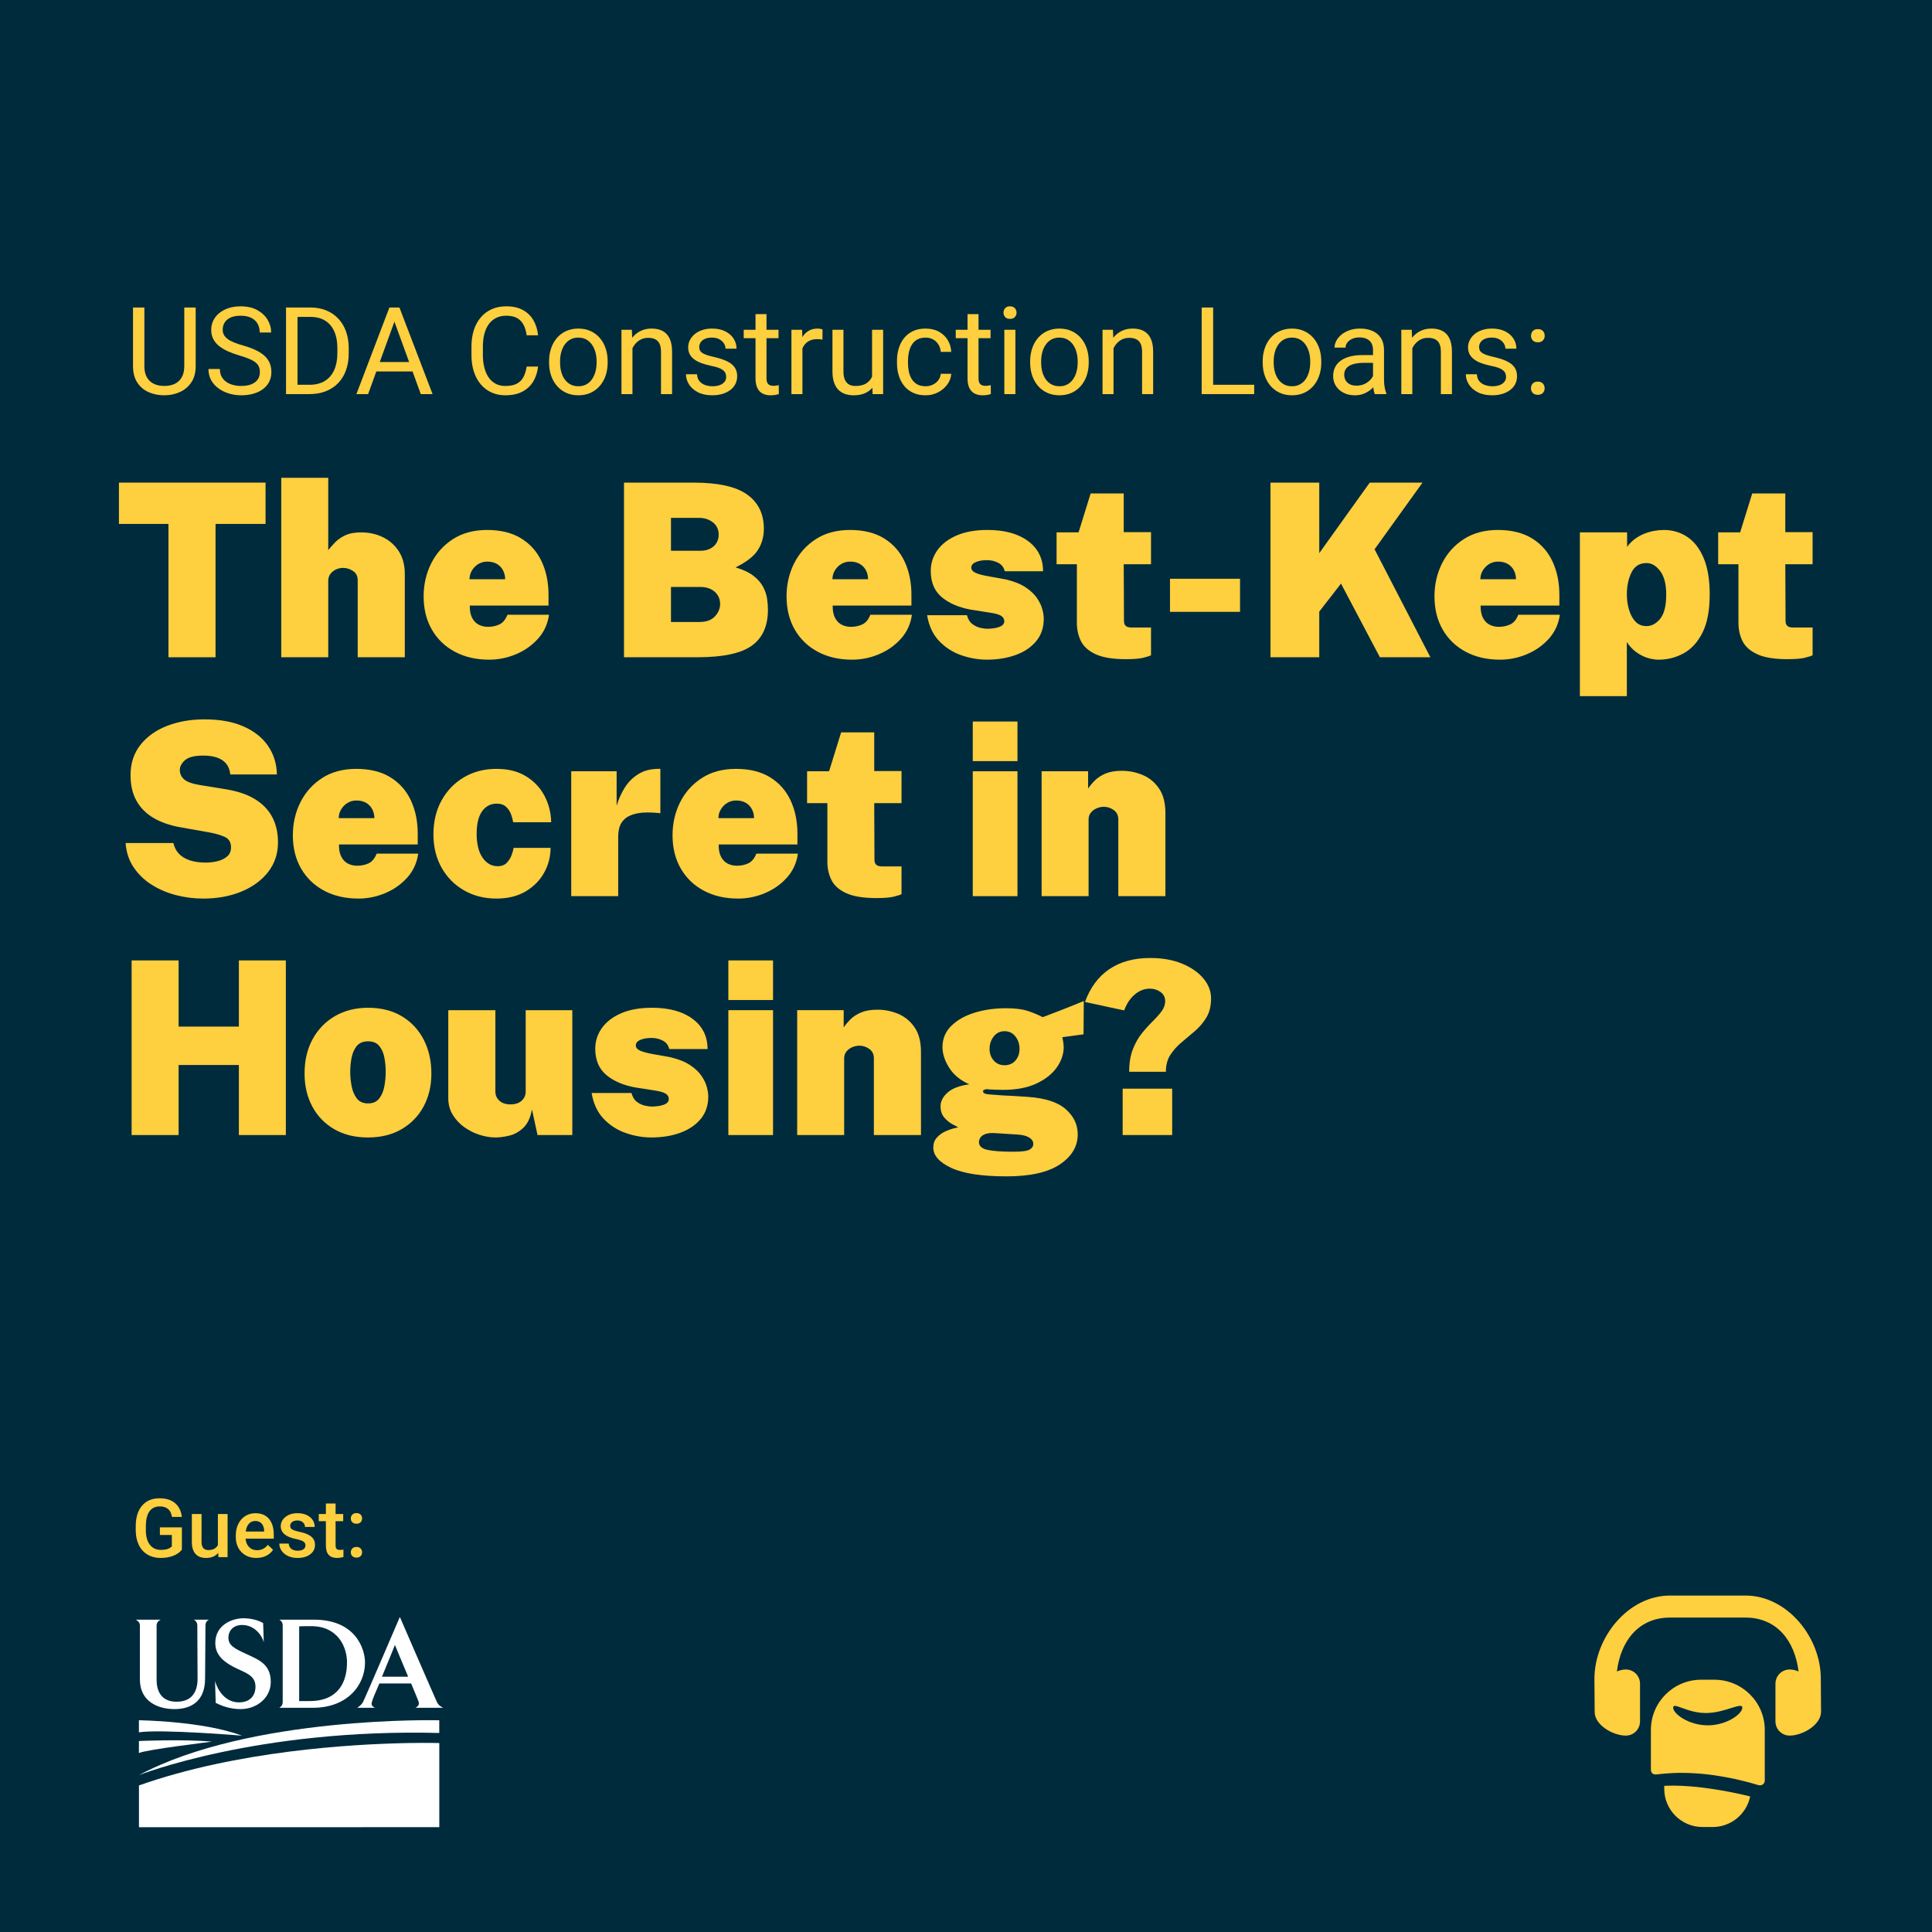 <?xml version="1.0" encoding="UTF-8"?><svg id="a" xmlns="http://www.w3.org/2000/svg" width="3000" height="3000" viewBox="0 0 3000 3000"><rect x="-7.73" y="-24.8" width="3012.31" height="3042.15" style="fill:#002b3d;"/><path d="M282.48,2406.24c-3.26,4.25-7.78,7.47-13.56,9.66-5.78,2.19-12.35,3.28-19.69,3.28s-14.24-1.71-20.06-5.14-10.31-8.33-13.47-14.71c-3.16-6.38-4.8-13.82-4.92-22.33v-7.06c0-13.62,3.26-24.27,9.78-31.92,6.52-7.66,15.63-11.49,27.31-11.49,10.03,0,18,2.49,23.9,7.46,5.9,4.97,9.45,12.13,10.65,21.46h-15.36c-1.73-10.86-8.03-16.29-18.89-16.29-7.02,0-12.35,2.53-16.01,7.58-3.65,5.05-5.54,12.47-5.67,22.24v6.93c0,9.73,2.05,17.29,6.16,22.68,4.11,5.38,9.82,8.07,17.12,8.07,8.01,0,13.71-1.82,17.09-5.45v-17.65h-18.58v-11.89h34.18v34.56Z" style="fill:#fecf3e;"/><path d="M338.83,2411.38c-4.42,5.2-10.69,7.8-18.83,7.8-7.27,0-12.77-2.13-16.5-6.38-3.74-4.25-5.6-10.4-5.6-18.45v-43.41h15.05v43.23c0,8.5,3.53,12.76,10.59,12.76s12.24-2.62,14.8-7.86v-48.12h15.05v67.01h-14.18l-.37-6.56Z" style="fill:#fecf3e;"/><path d="M398.22,2419.19c-9.54,0-17.27-3-23.19-9.01-5.92-6.01-8.89-14.01-8.89-24v-1.86c0-6.69,1.29-12.66,3.87-17.93,2.58-5.26,6.2-9.36,10.87-12.29,4.67-2.93,9.87-4.4,15.61-4.4,9.12,0,16.17,2.91,21.15,8.73,4.97,5.82,7.46,14.06,7.46,24.71v6.07h-43.78c.45,5.53,2.3,9.91,5.54,13.13,3.24,3.22,7.32,4.83,12.23,4.83,6.89,0,12.51-2.79,16.84-8.36l8.11,7.74c-2.68,4-6.27,7.11-10.74,9.32-4.48,2.21-9.51,3.31-15.08,3.31ZM396.43,2361.78c-4.13,0-7.46,1.44-10,4.33-2.54,2.89-4.16,6.92-4.86,12.08h28.67v-1.11c-.33-5.04-1.67-8.85-4.03-11.43s-5.61-3.87-9.78-3.87Z" style="fill:#fecf3e;"/><path d="M474.33,2399.74c0-2.68-1.11-4.73-3.31-6.13-2.21-1.4-5.87-2.64-10.99-3.72-5.12-1.07-9.39-2.44-12.82-4.09-7.51-3.63-11.27-8.9-11.27-15.79,0-5.78,2.44-10.61,7.31-14.49,4.87-3.88,11.06-5.82,18.58-5.82,8.01,0,14.48,1.98,19.41,5.95,4.93,3.96,7.4,9.1,7.4,15.42h-15.05c0-2.89-1.07-5.29-3.22-7.21-2.15-1.92-5-2.88-8.55-2.88-3.3,0-6,.76-8.08,2.29-2.08,1.53-3.13,3.57-3.13,6.13,0,2.31.97,4.11,2.91,5.39,1.94,1.28,5.86,2.57,11.77,3.87,5.9,1.3,10.54,2.85,13.9,4.64,3.36,1.8,5.86,3.95,7.49,6.47,1.63,2.52,2.45,5.57,2.45,9.17,0,6.03-2.5,10.91-7.49,14.65-5,3.74-11.54,5.6-19.63,5.6-5.49,0-10.38-.99-14.68-2.97-4.29-1.98-7.64-4.71-10.03-8.17-2.39-3.47-3.59-7.2-3.59-11.21h14.62c.21,3.55,1.55,6.29,4.03,8.21,2.48,1.92,5.76,2.88,9.85,2.88s6.98-.75,9.04-2.26c2.06-1.51,3.1-3.48,3.1-5.91Z" style="fill:#fecf3e;"/><path d="M521.09,2334.65v16.29h11.83v11.15h-11.83v37.4c0,2.56.5,4.41,1.52,5.54,1.01,1.14,2.82,1.7,5.42,1.7,1.73,0,3.49-.21,5.26-.62v11.64c-3.43.95-6.73,1.42-9.91,1.42-11.56,0-17.34-6.38-17.34-19.14v-37.96h-11.02v-11.15h11.02v-16.29h15.05Z" style="fill:#fecf3e;"/><path d="M553.48,2349.52c2.81,0,4.97.79,6.5,2.38,1.53,1.59,2.29,3.58,2.29,5.98s-.76,4.3-2.29,5.85c-1.53,1.55-3.7,2.32-6.5,2.32s-4.81-.76-6.38-2.29c-1.57-1.53-2.35-3.49-2.35-5.88s.76-4.39,2.29-5.98c1.53-1.59,3.67-2.38,6.44-2.38ZM553.48,2402.09c2.81,0,4.97.79,6.5,2.38,1.53,1.59,2.29,3.58,2.29,5.98s-.76,4.3-2.29,5.85c-1.53,1.55-3.7,2.32-6.5,2.32s-4.81-.76-6.38-2.29c-1.57-1.53-2.35-3.49-2.35-5.88s.76-4.39,2.29-5.98c1.53-1.59,3.67-2.38,6.44-2.38Z" style="fill:#fecf3e;"/><path d="M2708.86,2787.39c-3.92-.82-7.83-1.79-11.75-2.61-3.92-.82-7.99-1.63-12.07-2.45-8.16-1.47-16.48-3.1-24.8-4.24-4.08-.65-8.32-1.31-12.4-1.79-4.08-.49-8.32-.98-12.4-1.47-8.16-.82-16.31-1.47-24.14-1.79-7.83-.33-15.5-.49-22.68-.16-1.47,0-2.94.16-4.4.16v4.57c0,32.79,26.59,59.38,59.38,59.38h15.82c28.71,0,52.69-20.39,58.24-47.47-2.77-.65-5.71-1.31-8.81-2.12Z" style="fill:#fecf3e;"/><path d="M2648.83,2659.98c-29.69,0-50.74-17.78-50.74-8.32s23.98,27.41,53.67,27.41,53.67-17.95,53.67-27.41-26.92,8.32-56.61,8.32Z" style="fill:none;"/><path d="M2662.2,2608.26h-20.72c-43.07,0-77.98,34.91-77.98,77.98v61.83c0,.49,0,7.34,7.34,7.34.49,0,.98,0,1.63-.16,9.14-.98,17.46-1.79,26.59-2.12,10.93-.49,22.19-.16,33.44.49,11.42.65,22.84,1.96,34.26,3.75,11.42,1.79,22.68,3.92,33.77,6.53,5.55,1.31,10.93,2.77,16.31,4.08,4.57,1.31,9.14,2.61,13.54,3.92.82.16,1.63.33,2.61.33,4.08,0,7.34-3.26,7.34-7.34v-78.63c0-43.07-35.07-77.98-78.14-77.98ZM2651.76,2679.07c-29.69,0-53.67-17.95-53.67-27.41s21.04,8.32,50.74,8.32,56.61-17.95,56.61-8.32-23.98,27.41-53.67,27.41Z" style="fill:#fecf3e;"/><path d="M2827.32,2606.71c.23-64.52-52.34-129.14-116.9-129.14h-117.31c-64.71,0-117.31,64.76-117.31,129.47l.41,51.3c0,20.25,28.19,36.69,48.4,36.69,12.14,0,22-9.9,22-22v-58.61c0-12.14-9.85-22.04-22-22.04-4.96,0-9.59,1.24-13.88,3.07,5.77-47.48,33.76-83.67,82.38-83.67h117.31c48.62,0,76.61,36.19,82.38,83.66-4.3-1.81-8.92-3.06-13.88-3.06-12.14,0-22,9.9-22,22.04v58.58c0,12.14,9.86,22.02,22,22.02,20.21,0,48.4-16.45,48.81-36.71,0,0-.41-51.51-.41-51.6Z" style="fill:#fecf3e;"/><path d="M315.21,1395.29c-14,0-27.85-1.75-41.54-5.25-13.69-3.5-26.25-8.81-37.69-15.94-11.44-7.13-20.85-16.1-28.22-26.91-7.38-10.81-11.63-23.54-12.75-38.16h74.26c1.37,6.38,4.13,11.81,8.25,16.32,4.13,4.5,9.72,7.97,16.78,10.41,7.06,2.44,15.53,3.66,25.41,3.66,5.88,0,11.81-.72,17.82-2.16,6-1.44,11.03-3.87,15.1-7.31,4.06-3.44,6.1-8.16,6.1-14.16,0-7.88-3.25-13.28-9.75-16.22-6.5-2.94-14.19-5.22-23.07-6.84l-46.32-8.25c-16.13-2.87-29.94-7.72-41.44-14.53-11.5-6.81-20.29-15.72-26.35-26.72-6.07-11-9.1-24.19-9.1-39.57,0-18.25,5.06-33.85,15.19-46.79,10.13-12.94,23.88-22.81,41.26-29.63,17.38-6.81,36.88-10.22,58.51-10.22,23.63,0,43.72,3.63,60.29,10.88,16.56,7.25,29.28,17.32,38.16,30.19,8.88,12.88,13.5,27.69,13.88,44.44h-72.39c-.75-6.87-2.88-12.44-6.38-16.69-3.5-4.25-8.22-7.41-14.16-9.47-5.94-2.06-13.1-3.09-21.47-3.09-13.5,0-22.94,2.38-28.32,7.13-5.38,4.75-8.06,9.88-8.06,15.38s2.22,10.41,6.66,14.35c4.44,3.94,12.34,6.84,23.72,8.72l40.32,6.56c18.88,3,34.35,8.25,46.41,15.75,12.06,7.5,20.97,16.88,26.72,28.13,5.75,11.25,8.63,24.13,8.63,38.63,0,17.63-5.1,32.98-15.28,46.04-10.19,13.07-24.04,23.22-41.54,30.47-17.5,7.25-37.38,10.88-59.64,10.88Z" style="fill:#fecf3e;"/><path d="M556.38,1395.29c-20.13,0-37.85-4.09-53.17-12.28-15.32-8.19-27.22-19.66-35.73-34.41-8.5-14.75-12.75-31.94-12.75-51.57,0-18.5,3.91-35.57,11.72-51.2,7.81-15.63,19.06-28.19,33.76-37.69,14.69-9.5,32.41-14.25,53.17-14.25s38.75,4.38,52.88,13.13c14.13,8.75,24.72,20.72,31.79,35.91,7.06,15.19,10.6,32.35,10.6,51.48v16.88h-122.27c-.13,7.75,1.06,14.06,3.56,18.94,2.5,4.88,5.91,8.44,10.22,10.69,4.31,2.25,9.1,3.38,14.35,3.38,6.63,0,12.59-1.25,17.91-3.75,5.31-2.5,9.47-7.5,12.47-15h64.51c-2,14.38-7.69,26.79-17.07,37.23-9.38,10.44-20.79,18.47-34.22,24.1-13.44,5.63-27.35,8.44-41.73,8.44ZM526,1270.4h55.32c0-4.88-1.06-9.41-3.19-13.6-2.13-4.19-5.25-7.53-9.38-10.03-4.13-2.5-9.25-3.75-15.38-3.75-5,0-9.56,1.25-13.69,3.75-4.13,2.5-7.44,5.85-9.94,10.03-2.5,4.19-3.75,8.72-3.75,13.6Z" style="fill:#fecf3e;"/><path d="M770.73,1395.29c-18.5,0-35.13-4.19-49.88-12.56-14.75-8.37-26.41-20.07-34.97-35.07-8.56-15-12.85-32.38-12.85-52.13s4.25-37.63,12.75-52.88c8.5-15.25,20.13-27.19,34.88-35.82,14.75-8.63,31.44-12.94,50.07-12.94s33.66,3.88,46.23,11.63c12.56,7.75,22.13,17.94,28.69,30.57,6.56,12.63,9.97,26.19,10.22,40.69h-59.07c-.5-3.62-1.56-7.69-3.19-12.19-1.63-4.5-4.19-8.41-7.69-11.72-3.5-3.31-8.38-4.97-14.63-4.97-9.38,0-16.91,3.91-22.6,11.72-5.69,7.81-8.53,19.54-8.53,35.16s3.06,28.22,9.19,37.04c6.12,8.81,13.94,13.22,23.44,13.22,6.12,0,10.91-1.84,14.35-5.53,3.44-3.69,5.94-7.78,7.5-12.28,1.56-4.5,2.53-8.06,2.91-10.69h57.38c0,13.75-3.35,26.63-10.03,38.63-6.69,12-16.29,21.69-28.79,29.07-12.5,7.38-27.63,11.06-45.38,11.06Z" style="fill:#fecf3e;"/><path d="M886.99,1391.54v-193.91h70.51v53.63c3-10.38,7.28-19.91,12.85-28.6,5.56-8.69,12.66-15.66,21.29-20.91,8.63-5.25,18.94-7.88,30.94-7.88h2.81v69.01c-.38-.12-.72-.19-1.03-.19s-.78-.06-1.41-.19c-13.63-1.37-24.6-1.25-32.91.38-8.32,1.63-14.66,4.28-19.04,7.97-4.38,3.69-7.31,7.94-8.81,12.75-1.5,4.81-2.25,9.78-2.25,14.91v93.02h-72.95Z" style="fill:#fecf3e;"/><path d="M1145.96,1395.29c-20.13,0-37.85-4.09-53.17-12.28-15.32-8.19-27.22-19.66-35.72-34.41-8.5-14.75-12.75-31.94-12.75-51.57,0-18.5,3.91-35.57,11.72-51.2,7.81-15.63,19.06-28.19,33.76-37.69,14.69-9.5,32.41-14.25,53.17-14.25s38.75,4.38,52.88,13.13c14.13,8.75,24.72,20.72,31.79,35.91,7.06,15.19,10.6,32.35,10.6,51.48v16.88h-122.27c-.13,7.75,1.06,14.06,3.56,18.94,2.5,4.88,5.91,8.44,10.22,10.69,4.31,2.25,9.1,3.38,14.35,3.38,6.62,0,12.59-1.25,17.91-3.75,5.31-2.5,9.47-7.5,12.47-15h64.51c-2,14.38-7.69,26.79-17.06,37.23-9.38,10.44-20.79,18.47-34.22,24.1-13.44,5.63-27.35,8.44-41.73,8.44ZM1115.58,1270.4h55.32c0-4.88-1.06-9.41-3.19-13.6-2.13-4.19-5.25-7.53-9.38-10.03-4.13-2.5-9.25-3.75-15.38-3.75-5,0-9.56,1.25-13.69,3.75-4.13,2.5-7.44,5.85-9.94,10.03-2.5,4.19-3.75,8.72-3.75,13.6Z" style="fill:#fecf3e;"/><path d="M1361.25,1394.54c-20.38,0-36.1-2.53-47.16-7.6-11.06-5.06-18.72-11.84-22.97-20.35-4.25-8.5-6.38-17.94-6.38-28.32v-91.14h-31.5v-49.51h34.13l18.75-60.39h51.38v60.01h42.38v49.88h-42.38l.38,87.76c0,2.88.53,5.06,1.59,6.56,1.06,1.5,2.47,2.53,4.22,3.09,1.75.56,3.69.84,5.81.84h30.38v43.13c-2.62,1.25-6.82,2.56-12.56,3.94-5.75,1.37-14.44,2.06-26.07,2.06Z" style="fill:#fecf3e;"/><path d="M1510.52,1181.88v-61.51h69.39v61.51h-69.39ZM1510.52,1391.54v-193.91h69.39v193.91h-69.39Z" style="fill:#fecf3e;"/><path d="M1617.41,1391.54v-193.91h72.2v26.82c2.75-4.13,6.25-8.31,10.5-12.56,4.25-4.25,9.75-7.81,16.5-10.69,6.75-2.87,15.19-4.31,25.32-4.31,11.38,0,22.22,2.19,32.54,6.56,10.31,4.38,18.75,11.38,25.32,21,6.56,9.63,9.85,22.32,9.85,38.07v129.02h-73.14v-119.08c0-6.38-2.38-11.25-7.13-14.63-4.75-3.38-9.88-5.06-15.38-5.06-3.5,0-7.1.75-10.78,2.25-3.69,1.5-6.75,3.72-9.19,6.66-2.44,2.94-3.66,6.53-3.66,10.78v119.08h-72.95Z" style="fill:#fecf3e;"/><path d="M204.38,1762.5v-271.17h72.95v102.77h93.58v-102.77h72.95v271.17h-72.95v-108.77h-93.58v108.77h-72.95Z" style="fill:#fecf3e;"/><path d="M571.2,1766.25c-20,0-37.35-4.25-52.04-12.75-14.69-8.5-26.07-20.22-34.13-35.16-8.06-14.94-12.1-32.1-12.1-51.48,0-20.38,4.22-38.22,12.66-53.54,8.44-15.31,20.07-27.22,34.88-35.72,14.81-8.5,31.85-12.75,51.1-12.75,20.25,0,37.72,4.41,52.42,13.22,14.69,8.81,26,20.91,33.94,36.29,7.94,15.38,11.91,32.88,11.91,52.51s-4.03,36.35-12.1,51.29c-8.06,14.94-19.47,26.69-34.22,35.26-14.75,8.57-32.19,12.85-52.32,12.85ZM571.57,1713.37c7.75,0,13.6-2.65,17.53-7.97,3.94-5.31,6.56-11.78,7.88-19.41,1.31-7.62,1.97-14.88,1.97-21.75s-.66-14.16-1.97-21.47-3.94-13.44-7.88-18.38c-3.94-4.94-9.78-7.41-17.53-7.41s-13.78,2.47-17.72,7.41c-3.94,4.94-6.6,11.06-7.97,18.38-1.38,7.31-2.06,14.47-2.06,21.47s.69,14.13,2.06,21.75c1.37,7.63,4.03,14.1,7.97,19.41,3.94,5.32,9.85,7.97,17.72,7.97Z" style="fill:#fecf3e;"/><path d="M769.42,1766.25c-7.88,0-16.07-1.35-24.57-4.03-8.5-2.69-16.44-6.66-23.82-11.91-7.38-5.25-13.38-11.66-18-19.22-4.63-7.56-6.94-16.22-6.94-25.97v-136.52h73.14v126.4c0,5.63,2.06,10.35,6.19,14.16,4.13,3.81,9.87,5.72,17.25,5.72s13.16-1.91,17.35-5.72c4.19-3.81,6.28-8.53,6.28-14.16v-126.4h72.39v193.91h-54.01l-8.63-39.76c-2.38,12.88-6.88,22.41-13.5,28.6-6.63,6.19-13.91,10.22-21.85,12.1-7.94,1.88-15.03,2.81-21.28,2.81Z" style="fill:#fecf3e;"/><path d="M1011.71,1766.25c-13.5,0-26.88-2.32-40.13-6.94-13.25-4.62-24.69-12-34.32-22.13-9.63-10.13-15.82-23.44-18.57-39.94h61.89c1.62,6.25,4.5,10.88,8.63,13.88,4.13,3,8.31,4.94,12.56,5.81,4.25.88,7.44,1.31,9.56,1.31,8.13,0,14.69-.97,19.69-2.91,5-1.94,7.5-4.84,7.5-8.72,0-3.62-1.69-6.47-5.06-8.53-3.38-2.06-9.44-3.72-18.19-4.97l-28.69-4.5c-18.5-3.38-33.45-9.75-44.82-19.13-11.38-9.38-17.19-22.75-17.44-40.13-.13-12,3.22-22.88,10.03-32.63,6.81-9.75,16.81-17.5,30-23.25,13.19-5.75,29.22-8.63,48.1-8.63,26.5,0,47.51,5.75,63.01,17.25,15.5,11.5,23.25,27.13,23.25,46.88h-59.45c-1.38-5.88-4.69-10.22-9.94-13.03-5.25-2.81-11.19-4.22-17.82-4.22s-12.47,1-17.16,3c-4.69,2-7.03,4.88-7.03,8.63,0,3.38,2.25,6.09,6.75,8.16,4.5,2.06,11.94,3.97,22.32,5.72l24.94,4.5c12.5,3,22.6,7.06,30.29,12.19,7.69,5.13,13.56,10.66,17.63,16.6,4.06,5.94,6.84,11.75,8.34,17.44,1.5,5.69,2.25,10.53,2.25,14.53,0,13.88-3.91,25.54-11.72,34.97-7.81,9.44-18.38,16.6-31.69,21.47-13.31,4.88-28.22,7.31-44.73,7.31Z" style="fill:#fecf3e;"/><path d="M1130.98,1552.84v-61.51h69.39v61.51h-69.39ZM1130.98,1762.5v-193.91h69.39v193.91h-69.39Z" style="fill:#fecf3e;"/><path d="M1237.86,1762.5v-193.91h72.2v26.82c2.75-4.13,6.25-8.31,10.5-12.57,4.25-4.25,9.75-7.81,16.5-10.69,6.75-2.87,15.19-4.31,25.32-4.31,11.38,0,22.22,2.19,32.54,6.56,10.31,4.38,18.75,11.38,25.32,21,6.56,9.63,9.85,22.32,9.85,38.07v129.02h-73.14v-119.08c0-6.38-2.38-11.25-7.13-14.63-4.75-3.38-9.88-5.06-15.38-5.06-3.5,0-7.1.75-10.78,2.25-3.69,1.5-6.75,3.72-9.19,6.66-2.44,2.94-3.66,6.53-3.66,10.78v119.08h-72.95Z" style="fill:#fecf3e;"/><path d="M1562.86,1826.64c-38.26,0-66.76-4.35-85.51-13.03-18.75-8.69-28.13-19.22-28.13-31.6,0-6.25,1.81-11.41,5.44-15.47,3.62-4.06,7.88-7.22,12.75-9.47,4.88-2.25,9.31-3.87,13.31-4.88,4-1,6.38-1.56,7.13-1.69-1.88-1-5-2.69-9.38-5.06-4.38-2.37-8.47-5.78-12.28-10.22-3.81-4.44-5.72-10.22-5.72-17.35,0-7.75,3.66-14.88,10.97-21.38,7.31-6.5,18.53-10.75,33.66-12.75-14-6.25-24.44-14.88-31.32-25.88-6.88-11-10.31-21.63-10.31-31.88,0-13,4.56-24,13.69-33.01,9.12-9,21.16-15.81,36.1-20.44,14.94-4.62,31.22-6.94,48.85-6.94,13.88,0,25.06,1.38,33.57,4.12,8.5,2.75,16.32,6,23.44,9.75,3.62-1.37,7.97-3.03,13.03-4.97,5.06-1.94,10.5-4.03,16.32-6.28s11.66-4.56,17.53-6.94c5.88-2.37,11.5-4.69,16.88-6.94l-.38,51.76-33.01,4.5c.75,2.75,1.31,5.66,1.69,8.72.38,3.07.56,5.16.56,6.28,0,11-3.56,21.6-10.69,31.79-7.13,10.19-17.69,18.57-31.69,25.13-14,6.56-31.26,9.85-51.76,9.85-3,0-7.25-.09-12.75-.28-5.5-.19-9.88-.47-13.13-.84-1.88.38-3.22.78-4.03,1.22-.81.44-1.22,1.16-1.22,2.16,0,2.63,2.81,4.19,8.44,4.69,5.63.5,13.19,1.06,22.69,1.69,3.38.13,8.59.38,15.66.75,7.06.38,14.72.88,22.97,1.5,26.88,1.88,46.48,8.28,58.79,19.22,12.31,10.94,18.47,23.91,18.47,38.91,0,18.75-9.25,34.32-27.75,46.7-18.5,12.38-46.13,18.57-82.89,18.57ZM1574.11,1788.38c12.75,0,21-1.13,24.75-3.38s5.63-5.13,5.63-8.63c0-4.12-2.13-7.47-6.38-10.03-4.25-2.56-10.13-4.09-17.63-4.59l-35.26-2.25c-6.75-.38-11.94.16-15.56,1.59-3.63,1.44-6.13,3.31-7.5,5.63-1.38,2.31-2.06,4.53-2.06,6.66,0,6.12,4.37,10.16,13.13,12.1,8.75,1.94,22.38,2.91,40.88,2.91ZM1559.86,1654.11c7,0,12.63-2.44,16.88-7.31,4.25-4.88,6.38-10.94,6.38-18.19s-2.13-13.78-6.38-19.22c-4.25-5.44-9.88-8.16-16.88-8.16s-12.47,2.72-16.78,8.16c-4.31,5.44-6.47,11.85-6.47,19.22s2.16,13.31,6.47,18.19c4.31,4.88,9.91,7.31,16.78,7.31Z" style="fill:#fecf3e;"/><path d="M1753.38,1664.23c0-13.5,1.88-25.07,5.63-34.69,3.75-9.63,8.41-17.91,13.97-24.85,5.56-6.94,11.13-13.13,16.69-18.57,5.56-5.44,10.22-10.66,13.97-15.66,3.75-5,5.63-10.38,5.63-16.13s-2.41-10.53-7.22-13.97c-4.81-3.44-10.41-5.16-16.78-5.16-5.5,0-10.75,1.31-15.75,3.94-5,2.63-9.56,6.44-13.69,11.44-4.13,5-7.57,11.13-10.31,18.38l-60.76-13.13c8.12-22.38,20.72-39.35,37.79-50.92,17.07-11.56,38.22-17.35,63.48-17.35,18.88,0,35.41,2.94,49.6,8.81,14.19,5.88,25.22,13.57,33.1,23.07,7.88,9.5,11.81,19.75,11.81,30.75,0,11.75-2.38,21.6-7.13,29.54-4.75,7.94-10.6,14.91-17.53,20.91-6.94,6-13.88,11.88-20.82,17.63-6.94,5.75-12.78,12.22-17.53,19.41-4.75,7.19-7.13,16.03-7.13,26.54h-57.01ZM1743.26,1762.5v-72.01h76.89v72.01h-76.89Z" style="fill:#fecf3e;"/><path d="M261.58,1020.58v-207.04h-76.89v-64.14h227.66v64.14h-77.64v207.04h-73.14Z" style="fill:#fecf3e;"/><path d="M436.73,1020.58v-278.67h72.95v112.33c3-3.75,6.53-7.75,10.6-12,4.06-4.25,9.31-7.91,15.75-10.97,6.44-3.06,14.72-4.59,24.85-4.59,12.12,0,23.32,2.47,33.57,7.41,10.25,4.94,18.5,12.22,24.75,21.85,6.25,9.63,9.38,21.5,9.38,35.63v129.02h-73.14v-119.65c0-6.38-2.44-11.16-7.31-14.35-4.88-3.19-10.06-4.78-15.56-4.78-3.5,0-7.03.78-10.6,2.34-3.56,1.56-6.5,3.84-8.81,6.85-2.31,3-3.47,6.63-3.47,10.88v118.71h-72.95Z" style="fill:#fecf3e;"/><path d="M759.47,1024.33c-20.13,0-37.85-4.09-53.17-12.28-15.32-8.19-27.22-19.66-35.73-34.41-8.5-14.75-12.75-31.94-12.75-51.57,0-18.5,3.91-35.57,11.72-51.2,7.81-15.63,19.06-28.19,33.76-37.69,14.69-9.5,32.41-14.25,53.17-14.25s38.75,4.38,52.88,13.13c14.13,8.75,24.72,20.72,31.79,35.91,7.06,15.19,10.6,32.35,10.6,51.48v16.88h-122.27c-.13,7.75,1.06,14.06,3.56,18.94,2.5,4.88,5.91,8.44,10.22,10.69,4.31,2.25,9.1,3.38,14.35,3.38,6.63,0,12.59-1.25,17.91-3.75,5.31-2.5,9.47-7.5,12.47-15h64.51c-2,14.38-7.69,26.79-17.07,37.23-9.38,10.44-20.79,18.47-34.22,24.1-13.44,5.63-27.35,8.44-41.73,8.44ZM729.09,899.44h55.32c0-4.88-1.06-9.41-3.19-13.6-2.13-4.19-5.25-7.53-9.38-10.03-4.13-2.5-9.25-3.75-15.38-3.75-5,0-9.56,1.25-13.69,3.75-4.13,2.5-7.44,5.85-9.94,10.03-2.5,4.19-3.75,8.72-3.75,13.6Z" style="fill:#fecf3e;"/><path d="M968.94,1020.58v-271.17h108.39c37.88,0,65.48,6.16,82.8,18.47,17.31,12.32,25.97,30.04,25.97,53.17,0,12.5-3.13,23.57-9.38,33.19-6.25,9.63-17.75,18.57-34.51,26.82,11.88,3.5,21.22,7.94,28.04,13.31,6.81,5.38,11.78,11.13,14.91,17.25,3.12,6.13,5.12,12.22,6,18.28.87,6.07,1.31,11.66,1.31,16.78,0,25.26-8.35,43.88-25.04,55.88-16.69,12-44.73,18-84.11,18h-114.39ZM1041.89,855.18h45.95c4.37,0,8.28-.62,11.72-1.88,3.44-1.25,6.38-2.97,8.81-5.16,2.44-2.19,4.31-4.81,5.63-7.88,1.31-3.06,1.97-6.34,1.97-9.85,0-8.13-2.97-14.53-8.91-19.22-5.94-4.69-13.22-7.03-21.85-7.03h-43.32v51.01ZM1041.89,965.82h44.07c10.75,0,18.81-2.91,24.19-8.72,5.37-5.81,8.06-12.28,8.06-19.41,0-5-1.25-9.47-3.75-13.41-2.5-3.94-6.03-7.06-10.6-9.38-4.56-2.31-9.91-3.47-16.03-3.47h-45.95v54.38Z" style="fill:#fecf3e;"/><path d="M1322.99,1024.33c-20.13,0-37.85-4.09-53.17-12.28-15.32-8.19-27.22-19.66-35.72-34.41-8.5-14.75-12.75-31.94-12.75-51.57,0-18.5,3.91-35.57,11.72-51.2,7.81-15.63,19.06-28.19,33.76-37.69,14.69-9.5,32.41-14.25,53.17-14.25s38.75,4.38,52.88,13.13c14.13,8.75,24.72,20.72,31.79,35.91,7.06,15.19,10.6,32.35,10.6,51.48v16.88h-122.27c-.13,7.75,1.06,14.06,3.56,18.94,2.5,4.88,5.91,8.44,10.22,10.69,4.31,2.25,9.1,3.38,14.35,3.38,6.62,0,12.59-1.25,17.91-3.75,5.31-2.5,9.47-7.5,12.47-15h64.51c-2,14.38-7.69,26.79-17.06,37.23-9.38,10.44-20.79,18.47-34.22,24.1-13.44,5.63-27.35,8.44-41.73,8.44ZM1292.61,899.44h55.32c0-4.88-1.06-9.41-3.19-13.6-2.13-4.19-5.25-7.53-9.38-10.03-4.13-2.5-9.25-3.75-15.38-3.75-5,0-9.56,1.25-13.69,3.75-4.13,2.5-7.44,5.85-9.94,10.03-2.5,4.19-3.75,8.72-3.75,13.6Z" style="fill:#fecf3e;"/><path d="M1532.65,1024.33c-13.5,0-26.88-2.31-40.13-6.94-13.25-4.62-24.69-12-34.32-22.13-9.63-10.13-15.82-23.44-18.57-39.94h61.89c1.62,6.25,4.5,10.88,8.63,13.88s8.31,4.94,12.56,5.81c4.25.88,7.44,1.31,9.56,1.31,8.13,0,14.69-.97,19.69-2.91,5-1.94,7.5-4.84,7.5-8.72,0-3.62-1.69-6.47-5.06-8.53-3.38-2.06-9.44-3.72-18.19-4.97l-28.69-4.5c-18.5-3.38-33.45-9.75-44.82-19.13-11.38-9.38-17.19-22.75-17.44-40.13-.13-12,3.22-22.88,10.03-32.63,6.81-9.75,16.81-17.5,30-23.25,13.19-5.75,29.22-8.63,48.1-8.63,26.5,0,47.51,5.75,63.01,17.25,15.5,11.5,23.25,27.13,23.25,46.88h-59.45c-1.38-5.88-4.69-10.22-9.94-13.03s-11.19-4.22-17.82-4.22-12.47,1-17.16,3c-4.69,2-7.03,4.88-7.03,8.63,0,3.38,2.25,6.1,6.75,8.16,4.5,2.06,11.94,3.97,22.32,5.72l24.94,4.5c12.5,3,22.6,7.06,30.29,12.19,7.69,5.13,13.56,10.66,17.63,16.6,4.06,5.94,6.84,11.75,8.35,17.44,1.5,5.69,2.25,10.53,2.25,14.53,0,13.88-3.91,25.54-11.72,34.97-7.81,9.44-18.38,16.6-31.69,21.47-13.31,4.88-28.22,7.31-44.73,7.31Z" style="fill:#fecf3e;"/><path d="M1748.68,1023.58c-20.38,0-36.1-2.53-47.16-7.6-11.06-5.06-18.72-11.84-22.97-20.35-4.25-8.5-6.38-17.94-6.38-28.32v-91.14h-31.51v-49.51h34.13l18.75-60.39h51.38v60.01h42.38v49.88h-42.38l.38,87.76c0,2.88.53,5.06,1.59,6.56,1.06,1.5,2.47,2.53,4.22,3.09,1.75.56,3.69.84,5.81.84h30.38v43.13c-2.63,1.25-6.82,2.56-12.56,3.94-5.75,1.37-14.44,2.06-26.07,2.06Z" style="fill:#fecf3e;"/><path d="M1816.75,950.07v-51.38h108.77v51.38h-108.77Z" style="fill:#fecf3e;"/><path d="M1972.78,1020.58v-271.17h75.76v109.52l78.39-109.52h81.95l-74.45,103.52,86.64,167.65h-78.39l-60.38-114.39-33.76,43.51v70.89h-75.76Z" style="fill:#fecf3e;"/><path d="M2329.09,1024.33c-20.13,0-37.85-4.09-53.17-12.28-15.32-8.19-27.22-19.66-35.72-34.41-8.5-14.75-12.75-31.94-12.75-51.57,0-18.5,3.91-35.57,11.72-51.2,7.81-15.63,19.06-28.19,33.76-37.69,14.69-9.5,32.41-14.25,53.17-14.25s38.75,4.38,52.88,13.13c14.13,8.75,24.72,20.72,31.79,35.91,7.06,15.19,10.6,32.35,10.6,51.48v16.88h-122.27c-.13,7.75,1.06,14.06,3.56,18.94,2.5,4.88,5.91,8.44,10.22,10.69,4.31,2.25,9.1,3.38,14.35,3.38,6.62,0,12.59-1.25,17.91-3.75,5.31-2.5,9.47-7.5,12.47-15h64.51c-2,14.38-7.69,26.79-17.06,37.23-9.38,10.44-20.79,18.47-34.22,24.1-13.44,5.63-27.35,8.44-41.73,8.44ZM2298.71,899.44h55.32c0-4.88-1.06-9.41-3.19-13.6-2.13-4.19-5.25-7.53-9.38-10.03-4.13-2.5-9.25-3.75-15.38-3.75-5,0-9.56,1.25-13.69,3.75-4.13,2.5-7.44,5.85-9.94,10.03-2.5,4.19-3.75,8.72-3.75,13.6Z" style="fill:#fecf3e;"/><path d="M2453.23,1080.97v-254.29h73.32v22.5c3.62-5,7.78-9.19,12.47-12.56s9.59-6.06,14.72-8.06c5.12-2,10.25-3.44,15.38-4.31,5.12-.87,9.94-1.31,14.44-1.31,13.5,0,25.63,3.56,36.38,10.69,10.75,7.13,19.25,18.1,25.5,32.91,6.25,14.81,9.38,33.66,9.38,56.54,0,24.63-3.72,44.35-11.16,59.17-7.44,14.81-17.19,25.54-29.25,32.16-12.07,6.62-24.97,9.94-38.73,9.94-4,0-8.22-.5-12.66-1.5-4.44-1-8.88-2.59-13.32-4.78-4.44-2.19-8.66-5-12.66-8.44-4-3.44-7.63-7.66-10.88-12.66v84.01h-72.95ZM2556.56,972.2c8.13,0,15.28-3.84,21.47-11.53s9.28-20.22,9.28-37.6c0-15.75-3.09-27.82-9.28-36.19-6.19-8.37-13.35-12.56-21.47-12.56-10.63,0-18.35,4.85-23.16,14.53-4.81,9.69-7.22,21.1-7.22,34.22,0,7.88,1.06,15.6,3.19,23.16,2.12,7.57,5.41,13.78,9.85,18.66,4.44,4.88,10.22,7.31,17.35,7.31Z" style="fill:#fecf3e;"/><path d="M2775.98,1023.58c-20.38,0-36.1-2.53-47.16-7.6-11.06-5.06-18.72-11.84-22.97-20.35-4.25-8.5-6.38-17.94-6.38-28.32v-91.14h-31.51v-49.51h34.13l18.75-60.39h51.38v60.01h42.38v49.88h-42.38l.38,87.76c0,2.88.53,5.06,1.59,6.56,1.06,1.5,2.47,2.53,4.22,3.09,1.75.56,3.69.84,5.81.84h30.38v43.13c-2.63,1.25-6.82,2.56-12.56,3.94-5.75,1.37-14.44,2.06-26.07,2.06Z" style="fill:#fecf3e;"/><path d="M286.14,477.51h17.73v90.96c0,10.1-2.25,18.5-6.74,25.21-4.49,6.71-10.45,11.74-17.87,15.1-7.42,3.35-15.47,5.03-24.15,5.03-9.11,0-17.35-1.68-24.7-5.03-7.36-3.35-13.18-8.39-17.45-15.1-4.28-6.71-6.42-15.11-6.42-25.21v-90.96h17.64v90.96c0,7.02,1.29,12.81,3.88,17.36,2.59,4.56,6.2,7.94,10.85,10.16,4.65,2.22,10.05,3.32,16.21,3.32s11.65-1.11,16.3-3.32c4.65-2.22,8.26-5.6,10.85-10.16,2.59-4.56,3.88-10.34,3.88-17.36v-90.96Z" style="fill:#fecf3e;"/><path d="M403.52,577.98c0-3.14-.48-5.92-1.43-8.36-.96-2.43-2.62-4.63-4.99-6.6-2.37-1.97-5.63-3.85-9.79-5.63-4.16-1.79-9.4-3.6-15.75-5.45-6.65-1.97-12.65-4.17-18.01-6.6-5.36-2.43-9.94-5.22-13.76-8.36-3.82-3.14-6.74-6.74-8.77-10.8-2.03-4.06-3.05-8.71-3.05-13.94s1.08-10.07,3.23-14.5c2.15-4.43,5.25-8.3,9.28-11.59,4.03-3.29,8.85-5.86,14.45-7.71,5.6-1.85,11.85-2.77,18.75-2.77,10.1,0,18.67,1.93,25.72,5.77,7.05,3.85,12.42,8.87,16.12,15.05,3.69,6.19,5.54,12.79,5.54,19.81h-17.73c0-5.05-1.08-9.53-3.23-13.44-2.16-3.91-5.42-6.99-9.79-9.23-4.37-2.25-9.91-3.37-16.62-3.37-6.34,0-11.58.96-15.7,2.86-4.13,1.91-7.19,4.49-9.19,7.76-2,3.26-3,6.99-3,11.17,0,2.83.6,5.4,1.8,7.71,1.2,2.31,3.08,4.45,5.63,6.42,2.55,1.97,5.82,3.79,9.79,5.45,3.97,1.66,8.73,3.26,14.27,4.8,7.63,2.16,14.22,4.56,19.76,7.2,5.54,2.65,10.11,5.62,13.71,8.91,3.6,3.29,6.28,7.02,8.03,11.17,1.75,4.16,2.63,8.85,2.63,14.08s-1.11,10.44-3.32,14.87-5.39,8.22-9.51,11.36c-4.13,3.14-9.07,5.56-14.82,7.25-5.76,1.69-12.18,2.54-19.25,2.54-6.22,0-12.33-.86-18.33-2.59-6-1.72-11.45-4.31-16.35-7.76-4.89-3.45-8.8-7.71-11.73-12.79-2.92-5.08-4.39-10.97-4.39-17.68h17.73c0,4.62.89,8.57,2.68,11.87,1.78,3.29,4.23,6.02,7.34,8.17,3.11,2.16,6.65,3.74,10.62,4.76,3.97,1.02,8.11,1.52,12.42,1.52,6.22,0,11.48-.86,15.79-2.59,4.31-1.72,7.59-4.19,9.84-7.39,2.25-3.2,3.37-6.99,3.37-11.36Z" style="fill:#fecf3e;"/><path d="M461.97,477.51v134.46h-17.82v-134.46h17.82ZM480.53,611.97h-28.07l.19-14.5h27.89c9.6,0,17.61-2.02,24.01-6.05,6.4-4.03,11.22-9.7,14.45-16.99,3.23-7.3,4.85-15.84,4.85-25.63v-8.22c0-7.7-.92-14.54-2.77-20.55-1.85-6-4.56-11.08-8.13-15.24-3.57-4.16-7.93-7.31-13.07-9.47-5.14-2.15-11.04-3.23-17.68-3.23h-30.29v-14.59h30.29c8.8,0,16.84,1.46,24.1,4.39,7.26,2.92,13.53,7.14,18.79,12.65,5.26,5.51,9.31,12.16,12.14,19.95,2.83,7.79,4.25,16.55,4.25,26.27v8.03c0,9.73-1.42,18.49-4.25,26.27-2.83,7.79-6.91,14.42-12.24,19.9-5.33,5.48-11.73,9.68-19.21,12.61-7.48,2.92-15.9,4.39-25.26,4.39Z" style="fill:#fecf3e;"/><path d="M616.1,489.42l-44.51,122.55h-18.19l51.25-134.46h11.73l-.28,11.91ZM651.1,562.19v14.59h-75.54v-14.59h75.54ZM653.41,611.97l-44.6-122.55-.28-11.91h11.73l51.44,134.46h-18.29Z" style="fill:#fecf3e;"/><path d="M817.79,569.21h17.73c-.92,8.5-3.36,16.1-7.29,22.81-3.94,6.71-9.51,12.02-16.72,15.93-7.2,3.91-16.19,5.86-26.97,5.86-7.88,0-15.04-1.48-21.47-4.43-6.43-2.96-11.96-7.16-16.58-12.61-4.62-5.45-8.17-12.01-10.67-19.67-2.49-7.67-3.74-16.21-3.74-25.63v-13.39c0-9.42,1.25-17.96,3.74-25.63,2.49-7.66,6.09-14.24,10.8-19.72,4.71-5.48,10.39-9.7,17.04-12.65,6.65-2.96,14.13-4.43,22.44-4.43,10.16,0,18.75,1.91,25.77,5.73,7.02,3.82,12.48,9.1,16.39,15.84,3.91,6.74,6.33,14.54,7.25,23.41h-17.73c-.86-6.28-2.46-11.68-4.8-16.21-2.34-4.52-5.67-8.02-9.97-10.48-4.31-2.46-9.94-3.69-16.9-3.69-5.97,0-11.22,1.14-15.75,3.42-4.52,2.28-8.31,5.51-11.36,9.7-3.05,4.19-5.34,9.2-6.88,15.05-1.54,5.85-2.31,12.34-2.31,19.49v13.58c0,6.59.69,12.78,2.08,18.56,1.39,5.79,3.49,10.87,6.33,15.24,2.83,4.37,6.43,7.8,10.8,10.3,4.37,2.49,9.54,3.74,15.51,3.74,7.57,0,13.61-1.2,18.1-3.6,4.49-2.4,7.9-5.85,10.21-10.34,2.31-4.49,3.96-9.88,4.94-16.16Z" style="fill:#fecf3e;"/><path d="M852.61,563.12v-2.12c0-7.2,1.05-13.9,3.14-20.09,2.09-6.19,5.11-11.57,9.05-16.16,3.94-4.59,8.71-8.16,14.31-10.71,5.6-2.55,11.88-3.83,18.84-3.83s13.34,1.28,18.98,3.83c5.63,2.56,10.44,6.13,14.41,10.71,3.97,4.59,7,9.97,9.1,16.16,2.09,6.19,3.14,12.88,3.14,20.09v2.12c0,7.2-1.05,13.88-3.14,20.04-2.09,6.16-5.13,11.53-9.1,16.11-3.97,4.59-8.74,8.16-14.31,10.71-5.57,2.55-11.87,3.83-18.89,3.83s-13.33-1.28-18.93-3.83c-5.6-2.55-10.39-6.13-14.36-10.71-3.97-4.59-7-9.96-9.1-16.11-2.09-6.16-3.14-12.84-3.14-20.04ZM869.69,560.99v2.12c0,4.99.58,9.68,1.75,14.08,1.17,4.4,2.94,8.3,5.31,11.68,2.37,3.39,5.34,6.05,8.91,7.99,3.57,1.94,7.73,2.91,12.47,2.91s8.79-.97,12.33-2.91c3.54-1.94,6.48-4.6,8.82-7.99,2.34-3.39,4.11-7.28,5.31-11.68,1.2-4.4,1.8-9.1,1.8-14.08v-2.12c0-4.92-.6-9.59-1.8-13.99-1.2-4.4-2.99-8.31-5.36-11.73-2.37-3.42-5.33-6.11-8.87-8.08-3.54-1.97-7.68-2.96-12.42-2.96s-8.79.99-12.33,2.96c-3.54,1.97-6.5,4.66-8.87,8.08-2.37,3.42-4.14,7.33-5.31,11.73-1.17,4.4-1.75,9.07-1.75,13.99Z" style="fill:#fecf3e;"/><path d="M982.08,533.38v78.59h-17.08v-99.92h16.16l.92,21.33ZM978.01,558.22l-7.11-.28c.06-6.83,1.08-13.16,3.05-18.98,1.97-5.82,4.74-10.88,8.31-15.19,3.57-4.31,7.83-7.65,12.79-10.02,4.96-2.37,10.45-3.56,16.48-3.56,4.92,0,9.36.66,13.3,1.99,3.94,1.32,7.31,3.43,10.11,6.33,2.8,2.89,4.94,6.63,6.42,11.22,1.48,4.59,2.22,10.17,2.22,16.76v65.48h-17.18v-65.66c0-5.23-.77-9.43-2.31-12.61-1.54-3.17-3.79-5.48-6.74-6.93-2.96-1.45-6.59-2.17-10.9-2.17s-8.11.89-11.59,2.68c-3.48,1.79-6.46,4.25-8.96,7.39-2.49,3.14-4.43,6.73-5.82,10.76-1.38,4.03-2.08,8.3-2.08,12.79Z" style="fill:#fecf3e;"/><path d="M1127.62,585.46c0-2.46-.54-4.76-1.62-6.88-1.08-2.12-3.26-4.06-6.56-5.82-3.29-1.75-8.23-3.28-14.82-4.57-5.54-1.17-10.54-2.55-15.01-4.16-4.46-1.6-8.25-3.54-11.36-5.82-3.11-2.28-5.49-4.96-7.16-8.03-1.66-3.08-2.49-6.68-2.49-10.8s.88-7.67,2.63-11.17c1.75-3.51,4.25-6.62,7.48-9.33,3.23-2.71,7.12-4.83,11.68-6.37,4.56-1.54,9.63-2.31,15.24-2.31,8,0,14.84,1.42,20.5,4.25,5.66,2.83,10,6.6,13.02,11.31,3.02,4.71,4.52,9.93,4.52,15.65h-17.08c0-2.77-.82-5.46-2.45-8.08-1.63-2.62-4-4.79-7.11-6.51-3.11-1.72-6.91-2.59-11.4-2.59-4.74,0-8.57.72-11.5,2.17-2.92,1.45-5.05,3.28-6.37,5.49-1.32,2.22-1.99,4.56-1.99,7.02,0,1.85.32,3.49.97,4.94.65,1.45,1.8,2.77,3.46,3.97,1.66,1.2,4,2.32,7.02,3.37,3.02,1.05,6.86,2.09,11.54,3.14,8.19,1.85,14.93,4.06,20.22,6.65,5.29,2.59,9.23,5.76,11.82,9.51,2.59,3.76,3.88,8.31,3.88,13.67,0,4.37-.91,8.37-2.72,12.01-1.82,3.63-4.43,6.76-7.85,9.37-3.42,2.62-7.48,4.65-12.19,6.09-4.71,1.45-9.99,2.17-15.84,2.17-8.81,0-16.25-1.57-22.35-4.71-6.1-3.14-10.71-7.2-13.85-12.19s-4.71-10.25-4.71-15.79h17.18c.25,4.68,1.6,8.39,4.06,11.13,2.46,2.74,5.48,4.68,9.05,5.82,3.57,1.14,7.11,1.71,10.62,1.71,4.68,0,8.6-.61,11.77-1.85,3.17-1.23,5.59-2.92,7.25-5.08,1.66-2.15,2.49-4.62,2.49-7.39Z" style="fill:#fecf3e;"/><path d="M1208.88,512.05v13.11h-54.02v-13.11h54.02ZM1173.15,487.76h17.08v99.46c0,3.39.52,5.94,1.57,7.67,1.05,1.72,2.4,2.86,4.06,3.42s3.45.83,5.36.83c1.42,0,2.91-.14,4.48-.42,1.57-.28,2.75-.51,3.56-.69l.09,13.94c-1.35.43-3.13.85-5.31,1.25-2.19.4-4.82.6-7.9.6-4.19,0-8.03-.83-11.54-2.49-3.51-1.66-6.3-4.45-8.36-8.36-2.06-3.91-3.09-9.19-3.09-15.84v-99.37Z" style="fill:#fecf3e;"/><path d="M1246.01,527.75v84.22h-17.08v-99.92h16.62l.46,15.7ZM1277.22,511.49l-.09,15.88c-1.42-.31-2.76-.51-4.02-.6-1.26-.09-2.69-.14-4.29-.14-3.94,0-7.42.62-10.44,1.85-3.02,1.23-5.57,2.96-7.67,5.17-2.09,2.22-3.74,4.85-4.94,7.9s-1.99,6.39-2.35,10.02l-4.8,2.77c0-6.03.6-11.7,1.8-16.99,1.2-5.29,3.06-9.99,5.59-14.08,2.52-4.09,5.74-7.3,9.65-9.6,3.91-2.31,8.57-3.46,13.99-3.46,1.23,0,2.65.14,4.25.42,1.6.28,2.71.57,3.32.88Z" style="fill:#fecf3e;"/><path d="M1357.38,567.83l7.11-.18c0,6.65-.69,12.79-2.08,18.42-1.38,5.63-3.62,10.51-6.7,14.64-3.08,4.13-7.11,7.34-12.1,9.65-4.99,2.31-11.05,3.46-18.19,3.46-4.86,0-9.31-.71-13.34-2.12-4.03-1.42-7.5-3.6-10.39-6.56-2.89-2.96-5.13-6.8-6.7-11.54-1.57-4.74-2.35-10.44-2.35-17.08v-64.46h17.08v64.64c0,4.49.51,8.2,1.52,11.13,1.02,2.92,2.4,5.23,4.16,6.93,1.75,1.69,3.72,2.88,5.91,3.56,2.18.68,4.45,1.02,6.79,1.02,7.26,0,13.02-1.4,17.27-4.2,4.25-2.8,7.31-6.59,9.19-11.36,1.88-4.77,2.82-10.08,2.82-15.93ZM1354.15,588.88v-76.83h17.18v99.92h-16.35l-.83-23.09Z" style="fill:#fecf3e;"/><path d="M1437.26,599.78c4.06,0,7.82-.83,11.27-2.49,3.45-1.66,6.28-3.96,8.5-6.88,2.22-2.92,3.48-6.26,3.79-10.02h16.25c-.31,5.91-2.29,11.4-5.96,16.48-3.66,5.08-8.45,9.17-14.36,12.28-5.91,3.11-12.41,4.66-19.49,4.66-7.51,0-14.05-1.32-19.62-3.97-5.57-2.65-10.19-6.28-13.85-10.9-3.66-4.62-6.4-9.93-8.22-15.93-1.82-6-2.72-12.36-2.72-19.07v-3.88c0-6.71.91-13.07,2.72-19.07,1.82-6,4.56-11.31,8.22-15.93,3.66-4.62,8.28-8.25,13.85-10.9,5.57-2.65,12.11-3.97,19.62-3.97s14.65,1.59,20.5,4.76c5.85,3.17,10.45,7.48,13.81,12.93,3.35,5.45,5.19,11.62,5.49,18.52h-16.25c-.31-4.12-1.46-7.85-3.46-11.17-2-3.32-4.71-5.99-8.13-7.99-3.42-2-7.4-3-11.96-3-5.23,0-9.62,1.03-13.16,3.09-3.54,2.06-6.34,4.83-8.4,8.31-2.06,3.48-3.54,7.33-4.43,11.54-.89,4.22-1.34,8.51-1.34,12.88v3.88c0,4.37.43,8.68,1.29,12.93.86,4.25,2.32,8.1,4.39,11.54,2.06,3.45,4.86,6.2,8.4,8.27,3.54,2.06,7.96,3.09,13.25,3.09Z" style="fill:#fecf3e;"/><path d="M1538.11,512.05v13.11h-54.02v-13.11h54.02ZM1502.37,487.76h17.08v99.46c0,3.39.52,5.94,1.57,7.67,1.05,1.72,2.4,2.86,4.06,3.42,1.66.55,3.45.83,5.36.83,1.42,0,2.91-.14,4.48-.42,1.57-.28,2.75-.51,3.56-.69l.09,13.94c-1.35.43-3.12.85-5.31,1.25-2.19.4-4.82.6-7.9.6-4.19,0-8.03-.83-11.54-2.49-3.51-1.66-6.3-4.45-8.36-8.36-2.06-3.91-3.09-9.19-3.09-15.84v-99.37Z" style="fill:#fecf3e;"/><path d="M1558.24,485.54c0-2.77.85-5.11,2.54-7.02,1.69-1.91,4.2-2.86,7.53-2.86s5.77.96,7.53,2.86c1.75,1.91,2.63,4.25,2.63,7.02s-.88,4.91-2.63,6.79c-1.75,1.88-4.26,2.82-7.53,2.82s-5.83-.94-7.53-2.82c-1.69-1.88-2.54-4.14-2.54-6.79ZM1576.71,512.05v99.92h-17.18v-99.92h17.18Z" style="fill:#fecf3e;"/><path d="M1599.61,563.12v-2.12c0-7.2,1.05-13.9,3.14-20.09,2.09-6.19,5.11-11.57,9.05-16.16,3.94-4.59,8.71-8.16,14.31-10.71,5.6-2.55,11.88-3.83,18.84-3.83s13.34,1.28,18.98,3.83c5.63,2.56,10.44,6.13,14.41,10.71,3.97,4.59,7,9.97,9.1,16.16,2.09,6.19,3.14,12.88,3.14,20.09v2.12c0,7.2-1.05,13.88-3.14,20.04-2.09,6.16-5.12,11.53-9.1,16.11-3.97,4.59-8.74,8.16-14.31,10.71-5.57,2.55-11.87,3.83-18.89,3.83s-13.33-1.28-18.93-3.83c-5.6-2.55-10.39-6.13-14.36-10.71-3.97-4.59-7-9.96-9.1-16.11-2.09-6.16-3.14-12.84-3.14-20.04ZM1616.7,560.99v2.12c0,4.99.58,9.68,1.75,14.08,1.17,4.4,2.94,8.3,5.31,11.68,2.37,3.39,5.34,6.05,8.91,7.99,3.57,1.94,7.73,2.91,12.47,2.91s8.79-.97,12.33-2.91c3.54-1.94,6.48-4.6,8.82-7.99,2.34-3.39,4.11-7.28,5.31-11.68,1.2-4.4,1.8-9.1,1.8-14.08v-2.12c0-4.92-.6-9.59-1.8-13.99-1.2-4.4-2.99-8.31-5.36-11.73-2.37-3.42-5.33-6.11-8.87-8.08-3.54-1.97-7.68-2.96-12.42-2.96s-8.79.99-12.33,2.96c-3.54,1.97-6.5,4.66-8.87,8.08-2.37,3.42-4.14,7.33-5.31,11.73-1.17,4.4-1.75,9.07-1.75,13.99Z" style="fill:#fecf3e;"/><path d="M1729.08,533.38v78.59h-17.08v-99.92h16.16l.92,21.33ZM1725.02,558.22l-7.11-.28c.06-6.83,1.08-13.16,3.05-18.98,1.97-5.82,4.74-10.88,8.31-15.19,3.57-4.31,7.83-7.65,12.79-10.02,4.96-2.37,10.45-3.56,16.48-3.56,4.92,0,9.36.66,13.3,1.99,3.94,1.32,7.31,3.43,10.11,6.33,2.8,2.89,4.94,6.63,6.42,11.22,1.48,4.59,2.22,10.17,2.22,16.76v65.48h-17.18v-65.66c0-5.23-.77-9.43-2.31-12.61-1.54-3.17-3.79-5.48-6.74-6.93-2.96-1.45-6.59-2.17-10.9-2.17s-8.11.89-11.59,2.68c-3.48,1.79-6.46,4.25-8.96,7.39-2.49,3.14-4.43,6.73-5.82,10.76-1.39,4.03-2.08,8.3-2.08,12.79Z" style="fill:#fecf3e;"/><path d="M1883.77,477.51v134.46h-17.82v-134.46h17.82ZM1947.49,597.47v14.5h-67.23v-14.5h67.23Z" style="fill:#fecf3e;"/><path d="M1960.69,563.12v-2.12c0-7.2,1.05-13.9,3.14-20.09,2.09-6.19,5.11-11.57,9.05-16.16,3.94-4.59,8.71-8.16,14.31-10.71,5.6-2.55,11.88-3.83,18.84-3.83s13.34,1.28,18.98,3.83c5.63,2.56,10.44,6.13,14.41,10.71,3.97,4.59,7,9.97,9.1,16.16,2.09,6.19,3.14,12.88,3.14,20.09v2.12c0,7.2-1.05,13.88-3.14,20.04-2.09,6.16-5.13,11.53-9.1,16.11-3.97,4.59-8.74,8.16-14.31,10.71-5.57,2.55-11.87,3.83-18.89,3.83s-13.33-1.28-18.93-3.83c-5.6-2.55-10.39-6.13-14.36-10.71-3.97-4.59-7-9.96-9.1-16.11-2.09-6.16-3.14-12.84-3.14-20.04ZM1977.78,560.99v2.12c0,4.99.58,9.68,1.75,14.08,1.17,4.4,2.94,8.3,5.31,11.68,2.37,3.39,5.34,6.05,8.91,7.99,3.57,1.94,7.73,2.91,12.47,2.91s8.79-.97,12.33-2.91c3.54-1.94,6.48-4.6,8.82-7.99,2.34-3.39,4.11-7.28,5.31-11.68,1.2-4.4,1.8-9.1,1.8-14.08v-2.12c0-4.92-.6-9.59-1.8-13.99-1.2-4.4-2.99-8.31-5.36-11.73-2.37-3.42-5.33-6.11-8.87-8.08-3.54-1.97-7.68-2.96-12.42-2.96s-8.79.99-12.33,2.96c-3.54,1.97-6.5,4.66-8.87,8.08-2.37,3.42-4.14,7.33-5.31,11.73-1.17,4.4-1.75,9.07-1.75,13.99Z" style="fill:#fecf3e;"/><path d="M2134.95,551.39l.18,12.01h-17.27c-4.86,0-9.21.39-13.02,1.15-3.82.77-7.02,1.92-9.6,3.46-2.59,1.54-4.56,3.46-5.91,5.77-1.35,2.31-2.03,5-2.03,8.08s.71,6,2.12,8.59c1.42,2.59,3.56,4.63,6.42,6.14,2.86,1.51,6.39,2.26,10.57,2.26,5.23,0,9.85-1.11,13.85-3.32,4-2.22,7.19-4.92,9.56-8.13,2.37-3.2,3.65-6.31,3.83-9.33l7.3,8.22c-.43,2.59-1.6,5.45-3.51,8.59-1.91,3.14-4.45,6.14-7.62,9-3.17,2.86-6.93,5.23-11.27,7.11-4.34,1.88-9.22,2.82-14.64,2.82-6.77,0-12.7-1.32-17.78-3.97s-9.02-6.2-11.82-10.67c-2.8-4.46-4.2-9.47-4.2-15.01s1.05-10.08,3.14-14.18c2.09-4.09,5.11-7.51,9.05-10.25,3.94-2.74,8.68-4.82,14.22-6.23,5.54-1.42,11.73-2.12,18.56-2.12h19.85ZM2132,594.88v-51.44c0-3.94-.79-7.37-2.35-10.3-1.57-2.92-3.92-5.19-7.06-6.79-3.14-1.6-7.02-2.4-11.64-2.4-4.31,0-8.08.74-11.31,2.22-3.23,1.48-5.76,3.42-7.57,5.82-1.82,2.4-2.72,4.99-2.72,7.76h-17.08c0-3.57.92-7.11,2.77-10.62,1.85-3.51,4.51-6.7,7.99-9.56,3.48-2.86,7.67-5.14,12.56-6.83,4.89-1.69,10.36-2.54,16.39-2.54,7.26,0,13.68,1.23,19.25,3.69,5.57,2.46,9.94,6.17,13.11,11.13,3.17,4.96,4.76,11.16,4.76,18.61v46.54c0,3.32.29,6.87.88,10.62.58,3.76,1.46,6.99,2.63,9.7v1.48h-17.82c-.86-1.97-1.54-4.6-2.03-7.9-.49-3.29-.74-6.36-.74-9.19Z" style="fill:#fecf3e;"/><path d="M2193.04,533.38v78.59h-17.08v-99.92h16.16l.92,21.33ZM2188.98,558.22l-7.11-.28c.06-6.83,1.08-13.16,3.05-18.98,1.97-5.82,4.74-10.88,8.31-15.19,3.57-4.31,7.83-7.65,12.79-10.02,4.96-2.37,10.45-3.56,16.48-3.56,4.92,0,9.36.66,13.3,1.99,3.94,1.32,7.31,3.43,10.11,6.33,2.8,2.89,4.94,6.63,6.42,11.22,1.48,4.59,2.22,10.17,2.22,16.76v65.48h-17.18v-65.66c0-5.23-.77-9.43-2.31-12.61-1.54-3.17-3.79-5.48-6.74-6.93-2.96-1.45-6.59-2.17-10.9-2.17s-8.11.89-11.59,2.68c-3.48,1.79-6.46,4.25-8.96,7.39s-4.43,6.73-5.82,10.76c-1.39,4.03-2.08,8.3-2.08,12.79Z" style="fill:#fecf3e;"/><path d="M2338.58,585.46c0-2.46-.54-4.76-1.62-6.88-1.08-2.12-3.26-4.06-6.56-5.82-3.29-1.75-8.23-3.28-14.82-4.57-5.54-1.17-10.54-2.55-15.01-4.16-4.46-1.6-8.25-3.54-11.36-5.82-3.11-2.28-5.49-4.96-7.16-8.03-1.66-3.08-2.49-6.68-2.49-10.8s.88-7.67,2.63-11.17c1.75-3.51,4.25-6.62,7.48-9.33,3.23-2.71,7.12-4.83,11.68-6.37,4.56-1.54,9.63-2.31,15.24-2.31,8,0,14.84,1.42,20.5,4.25,5.66,2.83,10,6.6,13.02,11.31,3.02,4.71,4.52,9.93,4.52,15.65h-17.08c0-2.77-.82-5.46-2.45-8.08-1.63-2.62-4-4.79-7.11-6.51-3.11-1.72-6.91-2.59-11.4-2.59-4.74,0-8.57.72-11.5,2.17-2.92,1.45-5.05,3.28-6.37,5.49-1.32,2.22-1.99,4.56-1.99,7.02,0,1.85.32,3.49.97,4.94.65,1.45,1.8,2.77,3.46,3.97,1.66,1.2,4,2.32,7.02,3.37,3.02,1.05,6.86,2.09,11.54,3.14,8.19,1.85,14.93,4.06,20.22,6.65,5.29,2.59,9.23,5.76,11.82,9.51,2.59,3.76,3.88,8.31,3.88,13.67,0,4.37-.91,8.37-2.72,12.01-1.82,3.63-4.43,6.76-7.85,9.37-3.42,2.62-7.48,4.65-12.19,6.09-4.71,1.45-9.99,2.17-15.84,2.17-8.81,0-16.25-1.57-22.35-4.71-6.1-3.14-10.71-7.2-13.85-12.19s-4.71-10.25-4.71-15.79h17.18c.25,4.68,1.6,8.39,4.06,11.13,2.46,2.74,5.48,4.68,9.05,5.82,3.57,1.14,7.11,1.71,10.62,1.71,4.68,0,8.6-.61,11.77-1.85,3.17-1.23,5.59-2.92,7.25-5.08,1.66-2.15,2.49-4.62,2.49-7.39Z" style="fill:#fecf3e;"/><path d="M2377.27,602.92c0-2.89.91-5.34,2.72-7.34,1.82-2,4.45-3,7.9-3s6.08,1,7.9,3c1.81,2,2.72,4.45,2.72,7.34s-.91,5.23-2.72,7.2c-1.82,1.97-4.45,2.96-7.9,2.96s-6.08-.99-7.9-2.96c-1.82-1.97-2.72-4.37-2.72-7.2ZM2377.37,521.37c0-2.89.91-5.34,2.72-7.34,1.81-2,4.45-3,7.9-3s6.08,1,7.9,3c1.82,2,2.72,4.45,2.72,7.34s-.91,5.23-2.72,7.2c-1.82,1.97-4.45,2.96-7.9,2.96s-6.08-.98-7.9-2.96c-1.82-1.97-2.72-4.37-2.72-7.2Z" style="fill:#fecf3e;"/><path d="M319.05,2524.07l-.6,82.32c0,34.22-20.33,47.5-47.7,47.5-23.55,0-53.54-10.47-53.54-46.09v-83.73c0-4.63-3.22-7.45-6.44-9.06h38.65c-3.22,1.61-6.24,4.43-6.24,9.06v84.34c0,14.09,4.83,34.02,31,34.02,23.95,0,32.61-15.7,32.61-35.63l-.4-82.73c0-4.63-2.41-7.45-5.44-9.06h23.35c-3.02,1.61-5.23,4.43-5.23,9.06Z" style="fill:#fff;"/><path d="M373.58,2653.9c-18.32,0-31.6-6.24-38.65-9.66l-1.01-34.02c3.82,14.29,15.9,33.21,36.84,33.21s25.96-14.29,25.96-24.15c0-19.32-17.51-21.94-35.83-31.8-18.52-10.26-26.57-21.13-26.57-36.43,0-27.38,25.56-38.24,43.88-38.24,6.84,0,20.13,1.41,30.39,7.45l1.01,29.79c-2.82-10.67-14.29-26.77-33.61-26.77-15.3,0-21.34,10.67-21.34,19.32,0,12.28,8.65,16.91,27.57,25.56,18.72,8.86,38.24,15.5,38.24,43.47,0,25.16-22.14,42.27-46.9,42.27Z" style="fill:#fff;"/><path d="M485.48,2651.88h-51.73c3.02-1.81,5.23-4.63,5.23-9.06v-118.75c0-4.63-2.21-7.45-5.23-9.06h53.54c66.22,0,79.5,46.9,79.5,66.42,0,35.02-26.97,70.45-81.32,70.45ZM483.07,2525.08c-4.83,0-15.5,0-18.52.4v115.93h16.1c45.49,0,58.17-30.59,58.17-59.98,0-24.15-14.09-56.36-55.75-56.36Z" style="fill:#fff;"/><path d="M645.04,2651.88c5.23-2.82,6.24-5.64,4.83-9.86-.6-2.01-5.84-14.29-11.47-27.98h-49.31c-6.04,13.69-10.87,25.56-11.27,27.78-1.81,4.83-.81,7.65,4.63,10.06h-27.78c5.63-3.82,7.45-6.04,9.46-9.86,3.82-7.65,56.76-131.23,56.76-131.23,0,0,53.54,123.58,57.16,131.23,2.01,4.23,3.42,6.44,10.06,9.86h-43.07ZM613.24,2554.26s-13.69,34.22-20.13,49.31h40.66c-9.46-22.34-20.53-49.31-20.53-49.31Z" style="fill:#fff;"/><path d="M682.07,2671.22s-292.9-7.27-466.36,85.17c0,0,183.84-72.71,466.36-65.44v-19.73Z" style="fill:#fff;"/><path d="M215.71,2671.22s98.67,1.04,159.95,23.89c0,0-125.68-10.39-159.95-5.19v-18.7Z" style="fill:#fff;"/><path d="M215.71,2703.42s70.63-3.11,113.21,1.04c0,0-102.83,12.46-113.21,17.66v-18.7Z" style="fill:#fff;"/><path d="M633.52,2706.6l-1.5.03c-85.17,1.63-263.78,11.91-416.24,65.78v64.9l466.36-.09v-130.62s-18.11-.55-48.62,0Z" style="fill:#fff;"/></svg>